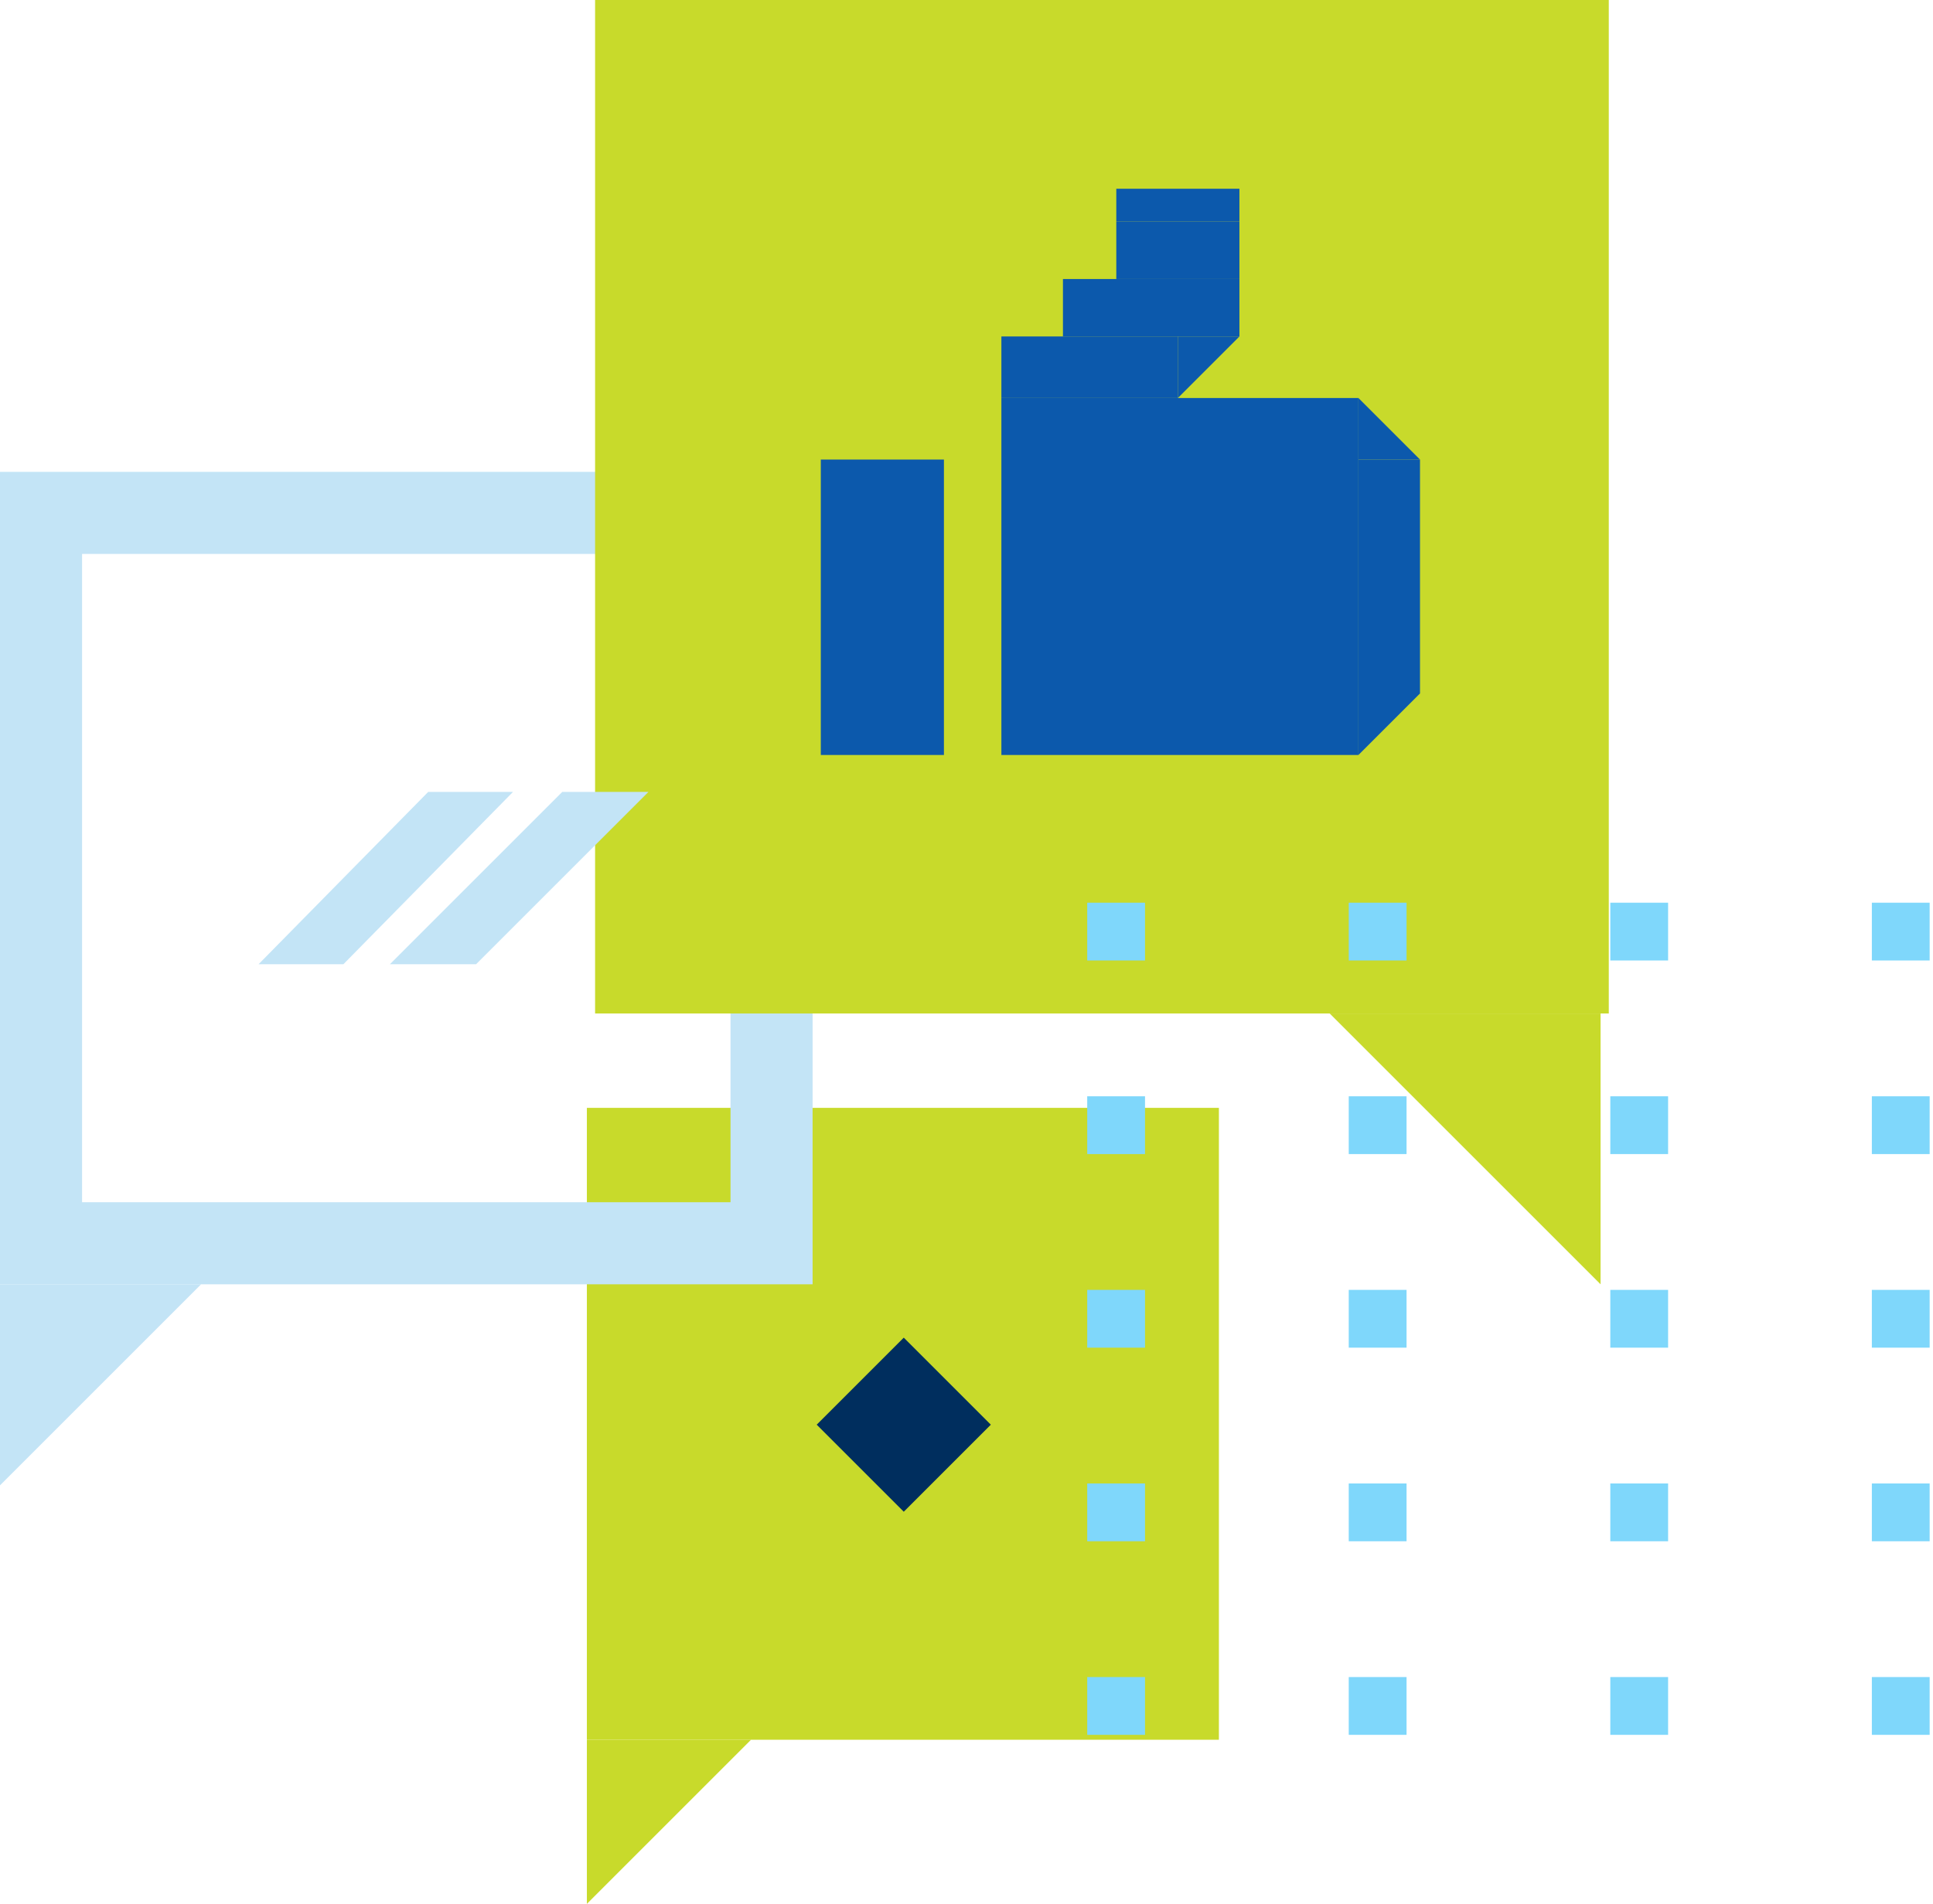 <svg width="471" height="464" viewBox="0 0 471 464" fill="none" xmlns="http://www.w3.org/2000/svg">
<rect x="143" y="270" width="154" height="154" fill="#C8DA2B"/>
<path d="M241.426 347.213L220.213 326L199 347.213L220.213 368.426L241.426 347.213Z" fill="#002E5E"/>
<rect x="10" y="125" width="178" height="178" stroke="#C3E4F6" stroke-width="20"/>
<rect x="145" width="247" height="247" fill="#C8DA2B"/>
<path d="M324 247L390 313V247H324Z" fill="#C8DA2B"/>
<path d="M183 424L143 464V424H183Z" fill="#C8DA2B"/>
<path d="M49 313L0 362V313H49Z" fill="#C3E4F6"/>
<rect x="244" y="97" width="87" height="87" fill="#0C59AC"/>
<rect x="331" y="112" width="15" height="57" fill="#0C59AC"/>
<rect x="244" y="97" width="15" height="43" transform="rotate(-90 244 97)" fill="#0C59AC"/>
<rect x="259" y="82" width="14" height="43" transform="rotate(-90 259 82)" fill="#0C59AC"/>
<rect x="272" y="54" width="8" height="30" transform="rotate(-90 272 54)" fill="#0C59AC"/>
<rect x="272" y="68" width="14" height="30" transform="rotate(-90 272 68)" fill="#0C59AC"/>
<rect x="200" y="184" width="72" height="30" transform="rotate(-90 200 184)" fill="#0C59AC"/>
<path d="M287 97L302 82L287 82L287 97Z" fill="#0C59AC"/>
<path d="M346 112L331 97V112H346Z" fill="#0C59AC"/>
<path d="M331 184L346 169L331 169L331 184Z" fill="#0C59AC"/>
<path d="M83.667 235L104.333 214L125 193H104.333L63 235H83.667Z" fill="#C3E4F6"/>
<path d="M116 235L137 214L158 193H137L95 235H116Z" fill="#C3E4F6"/>
<rect x="264.914" y="220" width="14.084" height="14.084" fill="#7FD7FB"/>
<rect x="264.914" y="267.179" width="14.084" height="14.084" fill="#7FD7FB"/>
<rect x="264.914" y="314.359" width="14.084" height="14.084" fill="#7FD7FB"/>
<rect x="264.914" y="361.54" width="14.084" height="14.084" fill="#7FD7FB"/>
<rect x="264.914" y="408.72" width="14.084" height="14.084" fill="#7FD7FB"/>
<rect x="328.641" y="220" width="14.084" height="14.084" fill="#7FD7FB"/>
<rect x="328.641" y="267.179" width="14.084" height="14.084" fill="#7FD7FB"/>
<rect x="328.641" y="314.359" width="14.084" height="14.084" fill="#7FD7FB"/>
<rect x="328.641" y="361.54" width="14.084" height="14.084" fill="#7FD7FB"/>
<rect x="328.641" y="408.72" width="14.084" height="14.084" fill="#7FD7FB"/>
<rect x="392.371" y="220" width="14.084" height="14.084" fill="#7FD7FB"/>
<rect x="392.371" y="267.179" width="14.084" height="14.084" fill="#7FD7FB"/>
<rect x="392.371" y="314.359" width="14.084" height="14.084" fill="#7FD7FB"/>
<rect x="392.371" y="361.54" width="14.084" height="14.084" fill="#7FD7FB"/>
<rect x="392.371" y="408.72" width="14.084" height="14.084" fill="#7FD7FB"/>
<rect x="456.1" y="220" width="14.084" height="14.084" fill="#7FD7FB"/>
<rect x="456.1" y="267.179" width="14.084" height="14.084" fill="#7FD7FB"/>
<rect x="456.1" y="314.359" width="14.084" height="14.084" fill="#7FD7FB"/>
<rect x="456.1" y="361.54" width="14.084" height="14.084" fill="#7FD7FB"/>
<rect x="456.1" y="408.72" width="14.084" height="14.084" fill="#7FD7FB"/>
</svg>
